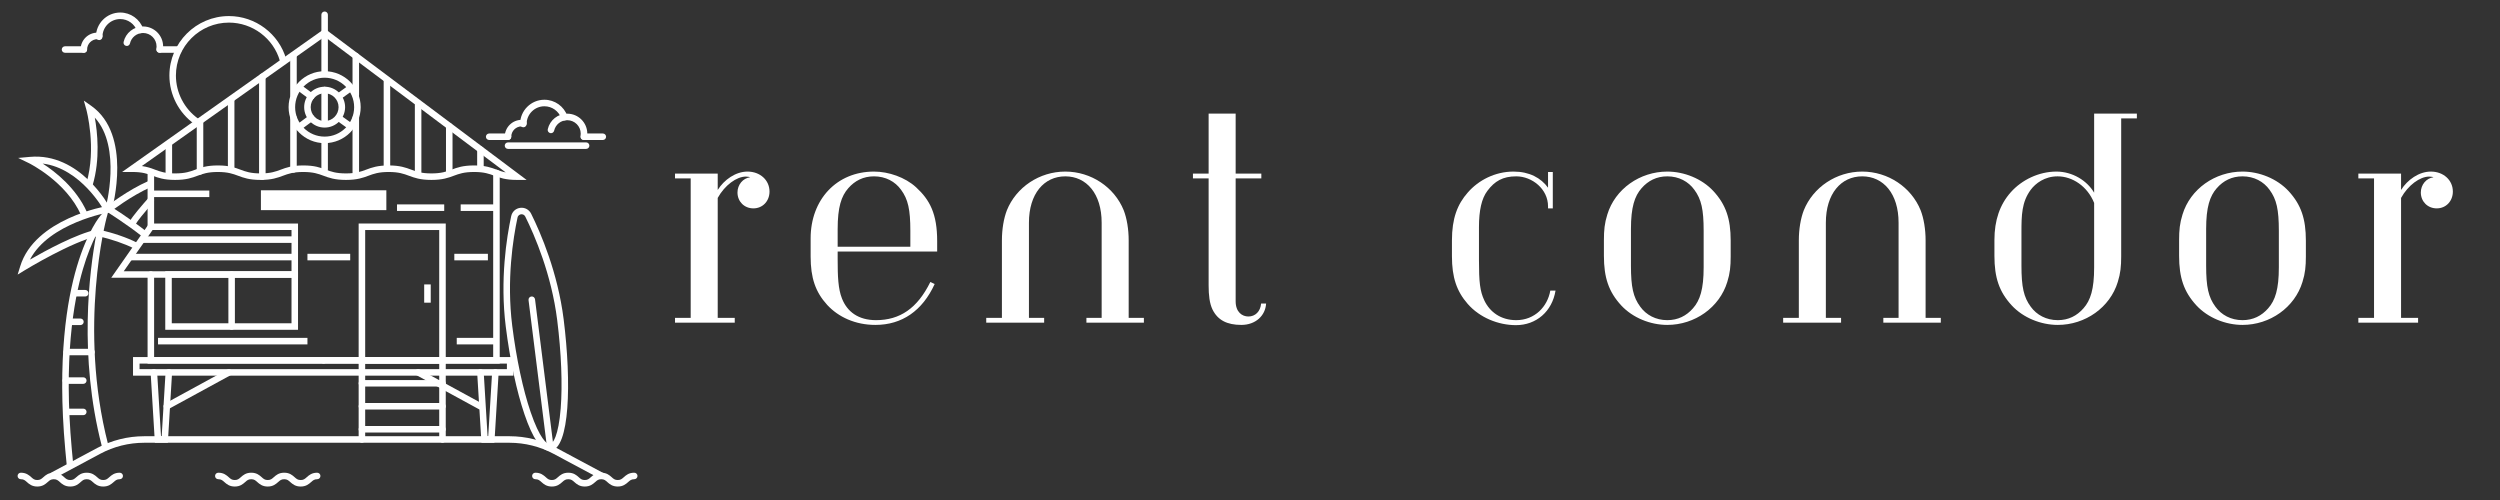 <svg xmlns="http://www.w3.org/2000/svg" xmlns:xlink="http://www.w3.org/1999/xlink" width="500" zoomAndPan="magnify" viewBox="0 0 375 75" height="100" preserveAspectRatio="xMidYMid meet" version="1.0"><rect x="0" y="0" width="375" height="75" fill="#333333" stroke="none"/><defs><g/><clipPath id="e4645c1f35"><path d="M 14 1.727 L 22 1.727 L 22 7 L 14 7 Z M 14 1.727 " clip-rule="nonzero"/></clipPath><clipPath id="eea6bfcd3f"><path d="M 2.629 70 L 19 70 L 19 72.977 L 2.629 72.977 Z M 2.629 70 " clip-rule="nonzero"/></clipPath><clipPath id="f6c743157e"><path d="M 32 70 L 49 70 L 49 72.977 L 32 72.977 Z M 32 70 " clip-rule="nonzero"/></clipPath><clipPath id="25c090ec08"><path d="M 79 70 L 95.629 70 L 95.629 72.977 L 79 72.977 Z M 79 70 " clip-rule="nonzero"/></clipPath><clipPath id="cb33295dff"><path d="M 48 1.727 L 50 1.727 L 50 6 L 48 6 Z M 48 1.727 " clip-rule="nonzero"/></clipPath><clipPath id="9943fd7d9c"><path d="M 2.629 30 L 17 30 L 17 42 L 2.629 42 Z M 2.629 30 " clip-rule="nonzero"/></clipPath><clipPath id="0041ff86bc"><path d="M 2.629 23 L 17 23 L 17 33 L 2.629 33 Z M 2.629 23 " clip-rule="nonzero"/></clipPath></defs><path fill="#ffffff" d="M 76.199 21 C 75.93 21 75.711 20.781 75.711 20.512 C 75.711 19.113 76.848 17.977 78.246 17.977 C 78.355 17.977 78.461 17.984 78.566 17.996 C 78.836 18.031 79.027 18.273 78.992 18.543 C 78.961 18.812 78.715 19.004 78.445 18.969 C 78.383 18.961 78.316 18.957 78.246 18.957 C 77.391 18.957 76.691 19.652 76.691 20.512 C 76.691 20.781 76.469 21 76.199 21 Z M 76.199 21 " fill-opacity="1" fill-rule="nonzero"/><path fill="#ffffff" d="M 78.504 19.094 C 78.23 19.094 78.012 18.875 78.012 18.605 C 78.012 16.598 79.648 14.961 81.66 14.961 C 83.219 14.961 84.605 15.949 85.113 17.422 C 85.199 17.68 85.062 17.957 84.809 18.043 C 84.551 18.133 84.273 17.996 84.184 17.742 C 83.812 16.664 82.801 15.941 81.66 15.941 C 80.191 15.941 78.992 17.137 78.992 18.605 C 78.992 18.875 78.773 19.094 78.504 19.094 Z M 78.504 19.094 " fill-opacity="1" fill-rule="nonzero"/><path fill="#ffffff" d="M 87.562 20.992 C 87.531 20.992 87.504 20.992 87.473 20.984 C 87.203 20.938 87.027 20.684 87.078 20.414 C 87.098 20.297 87.109 20.172 87.109 20.047 C 87.109 18.934 86.203 18.031 85.09 18.031 C 84.141 18.031 83.332 18.676 83.121 19.598 C 83.059 19.863 82.801 20.027 82.535 19.965 C 82.27 19.906 82.105 19.645 82.164 19.379 C 82.48 18.008 83.684 17.051 85.094 17.051 C 86.746 17.051 88.094 18.395 88.094 20.047 C 88.094 20.23 88.078 20.414 88.043 20.594 C 88 20.828 87.797 20.992 87.562 20.992 Z M 87.562 20.992 " fill-opacity="1" fill-rule="nonzero"/><path fill="#ffffff" d="M 76.199 21 L 73.379 21 C 73.105 21 72.887 20.781 72.887 20.512 C 72.887 20.242 73.105 20.023 73.379 20.023 L 76.199 20.023 C 76.469 20.023 76.691 20.242 76.691 20.512 C 76.691 20.781 76.469 21 76.199 21 Z M 76.199 21 " fill-opacity="1" fill-rule="nonzero"/><path fill="#ffffff" d="M 90.426 21 L 87.602 21 C 87.332 21 87.113 20.781 87.113 20.512 C 87.113 20.242 87.332 20.023 87.602 20.023 L 90.426 20.023 C 90.695 20.023 90.914 20.242 90.914 20.512 C 90.914 20.781 90.695 21 90.426 21 Z M 90.426 21 " fill-opacity="1" fill-rule="nonzero"/><path fill="#ffffff" d="M 87.918 22.336 L 76.199 22.336 C 75.93 22.336 75.711 22.117 75.711 21.848 C 75.711 21.578 75.93 21.359 76.199 21.359 L 87.918 21.359 C 88.188 21.359 88.406 21.578 88.406 21.848 C 88.406 22.117 88.188 22.336 87.918 22.336 Z M 87.918 22.336 " fill-opacity="1" fill-rule="nonzero"/><path fill="#ffffff" d="M 12.574 7.918 C 12.305 7.918 12.086 7.699 12.086 7.43 C 12.086 6.031 13.223 4.895 14.621 4.895 C 14.73 4.895 14.84 4.902 14.941 4.914 C 15.211 4.949 15.402 5.191 15.367 5.461 C 15.336 5.73 15.09 5.918 14.82 5.887 C 14.758 5.879 14.691 5.875 14.621 5.875 C 13.766 5.875 13.066 6.57 13.066 7.43 C 13.066 7.699 12.844 7.918 12.574 7.918 Z M 12.574 7.918 " fill-opacity="1" fill-rule="nonzero"/><g clip-path="url(#e4645c1f35)"><path fill="#ffffff" d="M 14.879 6.012 C 14.605 6.012 14.387 5.793 14.387 5.523 C 14.387 3.516 16.023 1.879 18.035 1.879 C 19.594 1.879 20.98 2.867 21.488 4.34 C 21.574 4.598 21.438 4.875 21.184 4.961 C 20.926 5.051 20.648 4.914 20.559 4.66 C 20.188 3.582 19.176 2.859 18.035 2.859 C 16.562 2.859 15.367 4.055 15.367 5.523 C 15.367 5.793 15.148 6.012 14.879 6.012 Z M 14.879 6.012 " fill-opacity="1" fill-rule="nonzero"/></g><path fill="#ffffff" d="M 23.938 7.91 C 23.906 7.91 23.879 7.91 23.848 7.902 C 23.578 7.855 23.402 7.602 23.453 7.332 C 23.473 7.215 23.484 7.09 23.484 6.965 C 23.484 5.852 22.578 4.949 21.465 4.949 C 20.516 4.949 19.703 5.594 19.496 6.516 C 19.434 6.781 19.172 6.945 18.91 6.883 C 18.645 6.824 18.48 6.562 18.539 6.297 C 18.855 4.926 20.055 3.969 21.469 3.969 C 23.121 3.969 24.469 5.316 24.469 6.965 C 24.469 7.148 24.453 7.332 24.418 7.512 C 24.375 7.746 24.168 7.91 23.938 7.91 Z M 23.938 7.91 " fill-opacity="1" fill-rule="nonzero"/><path fill="#ffffff" d="M 12.574 7.918 L 9.754 7.918 C 9.48 7.918 9.262 7.699 9.262 7.43 C 9.262 7.16 9.48 6.941 9.754 6.941 L 12.574 6.941 C 12.844 6.941 13.066 7.16 13.066 7.43 C 13.066 7.699 12.844 7.918 12.574 7.918 Z M 12.574 7.918 " fill-opacity="1" fill-rule="nonzero"/><path fill="#ffffff" d="M 26.797 7.918 L 23.977 7.918 C 23.707 7.918 23.484 7.699 23.484 7.43 C 23.484 7.16 23.707 6.941 23.977 6.941 L 26.797 6.941 C 27.07 6.941 27.289 7.16 27.289 7.43 C 27.289 7.699 27.07 7.918 26.797 7.918 Z M 26.797 7.918 " fill-opacity="1" fill-rule="nonzero"/><g clip-path="url(#eea6bfcd3f)"><path fill="#ffffff" d="M 15.484 72.98 C 14.68 72.98 14.258 72.609 13.922 72.309 C 13.633 72.051 13.441 71.883 13.008 71.883 C 12.578 71.883 12.387 72.051 12.102 72.309 C 11.762 72.609 11.344 72.98 10.539 72.98 C 9.734 72.98 9.312 72.609 8.977 72.309 C 8.688 72.051 8.496 71.883 8.066 71.883 C 7.637 71.883 7.445 72.051 7.156 72.309 C 6.82 72.609 6.402 72.98 5.594 72.98 C 4.793 72.98 4.371 72.609 4.035 72.309 C 3.746 72.051 3.559 71.883 3.125 71.883 C 2.855 71.883 2.637 71.664 2.637 71.395 C 2.637 71.125 2.855 70.906 3.125 70.906 C 3.93 70.906 4.348 71.277 4.688 71.578 C 4.973 71.836 5.164 72.004 5.594 72.004 C 6.027 72.004 6.215 71.836 6.504 71.578 C 6.84 71.277 7.262 70.906 8.066 70.906 C 8.871 70.906 9.293 71.277 9.629 71.578 C 9.918 71.836 10.105 72.004 10.539 72.004 C 10.969 72.004 11.16 71.836 11.449 71.578 C 11.785 71.277 12.203 70.906 13.008 70.906 C 13.812 70.906 14.234 71.277 14.57 71.578 C 14.859 71.836 15.051 72.004 15.484 72.004 C 15.918 72.004 16.105 71.836 16.395 71.578 C 16.73 71.277 17.152 70.906 17.957 70.906 C 18.227 70.906 18.445 71.125 18.445 71.395 C 18.445 71.664 18.227 71.883 17.957 71.883 C 17.527 71.883 17.336 72.051 17.047 72.309 C 16.707 72.609 16.289 72.98 15.484 72.98 Z M 15.484 72.98 " fill-opacity="1" fill-rule="nonzero"/></g><g clip-path="url(#f6c743157e)"><path fill="#ffffff" d="M 45.102 72.98 C 44.301 72.98 43.879 72.609 43.539 72.309 C 43.254 72.051 43.062 71.883 42.629 71.883 C 42.199 71.883 42.008 72.051 41.719 72.309 C 41.383 72.609 40.965 72.98 40.156 72.98 C 39.355 72.98 38.934 72.609 38.594 72.309 C 38.309 72.051 38.117 71.883 37.688 71.883 C 37.254 71.883 37.066 72.051 36.777 72.309 C 36.438 72.609 36.02 72.98 35.215 72.98 C 34.414 72.98 33.992 72.609 33.656 72.309 C 33.367 72.051 33.18 71.883 32.746 71.883 C 32.477 71.883 32.258 71.664 32.258 71.395 C 32.258 71.125 32.477 70.906 32.746 70.906 C 33.551 70.906 33.969 71.277 34.309 71.578 C 34.594 71.836 34.785 72.004 35.215 72.004 C 35.648 72.004 35.836 71.836 36.125 71.578 C 36.465 71.277 36.883 70.906 37.688 70.906 C 38.492 70.906 38.914 71.277 39.25 71.578 C 39.539 71.836 39.727 72.004 40.16 72.004 C 40.59 72.004 40.781 71.836 41.07 71.578 C 41.406 71.277 41.824 70.906 42.633 70.906 C 43.434 70.906 43.855 71.277 44.191 71.578 C 44.48 71.836 44.672 72.004 45.105 72.004 C 45.539 72.004 45.727 71.836 46.016 71.578 C 46.352 71.277 46.773 70.906 47.578 70.906 C 47.848 70.906 48.066 71.125 48.066 71.395 C 48.066 71.664 47.848 71.883 47.578 71.883 C 47.148 71.883 46.957 72.051 46.668 72.309 C 46.328 72.609 45.906 72.98 45.102 72.98 Z M 45.102 72.98 " fill-opacity="1" fill-rule="nonzero"/></g><g clip-path="url(#25c090ec08)"><path fill="#ffffff" d="M 92.66 72.98 C 91.855 72.98 91.434 72.609 91.098 72.309 C 90.809 72.051 90.621 71.883 90.188 71.883 C 89.754 71.883 89.566 72.051 89.277 72.309 C 88.941 72.609 88.52 72.98 87.715 72.98 C 86.914 72.98 86.492 72.609 86.156 72.309 C 85.867 72.051 85.676 71.883 85.246 71.883 C 84.812 71.883 84.625 72.051 84.336 72.309 C 84 72.609 83.578 72.98 82.777 72.98 C 81.973 72.98 81.551 72.609 81.215 72.309 C 80.926 72.051 80.738 71.883 80.305 71.883 C 80.035 71.883 79.816 71.664 79.816 71.395 C 79.816 71.125 80.035 70.906 80.305 70.906 C 81.109 70.906 81.527 71.277 81.867 71.578 C 82.152 71.836 82.344 72.004 82.777 72.004 C 83.207 72.004 83.398 71.836 83.684 71.578 C 84.023 71.277 84.441 70.906 85.246 70.906 C 86.047 70.906 86.469 71.277 86.809 71.578 C 87.094 71.836 87.285 72.004 87.715 72.004 C 88.148 72.004 88.34 71.836 88.625 71.578 C 88.965 71.277 89.383 70.906 90.188 70.906 C 90.992 70.906 91.414 71.277 91.75 71.578 C 92.039 71.836 92.227 72.004 92.66 72.004 C 93.094 72.004 93.281 71.836 93.574 71.578 C 93.91 71.277 94.328 70.906 95.137 70.906 C 95.406 70.906 95.625 71.125 95.625 71.395 C 95.625 71.664 95.406 71.883 95.137 71.883 C 94.703 71.883 94.516 72.051 94.223 72.309 C 93.883 72.609 93.465 72.98 92.66 72.98 Z M 92.66 72.98 " fill-opacity="1" fill-rule="nonzero"/></g><path fill="#ffffff" d="M 66.375 64.879 L 54.285 64.879 C 54.016 64.879 53.797 64.66 53.797 64.391 C 53.797 64.121 54.016 63.902 54.285 63.902 L 66.375 63.902 C 66.645 63.902 66.863 64.121 66.863 64.391 C 66.863 64.66 66.645 64.879 66.375 64.879 Z M 66.375 64.879 " fill-opacity="1" fill-rule="nonzero"/><path fill="#ffffff" d="M 22.625 34.504 C 22.355 34.504 22.137 34.285 22.137 34.016 L 22.137 25.809 C 22.137 25.539 22.355 25.32 22.625 25.32 C 22.895 25.32 23.117 25.539 23.117 25.809 L 23.117 34.016 C 23.117 34.285 22.895 34.504 22.625 34.504 Z M 22.625 34.504 " fill-opacity="1" fill-rule="nonzero"/><path fill="#ffffff" d="M 48.547 54.539 L 22.137 54.539 L 22.137 41.176 C 22.137 40.906 22.355 40.688 22.625 40.688 C 22.895 40.688 23.117 40.906 23.117 41.176 L 23.117 53.559 L 48.547 53.559 C 48.816 53.559 49.035 53.777 49.035 54.047 C 49.035 54.32 48.816 54.539 48.547 54.539 Z M 48.547 54.539 " fill-opacity="1" fill-rule="nonzero"/><path fill="#ffffff" d="M 74.957 54.539 L 48.547 54.539 C 48.277 54.539 48.055 54.32 48.055 54.047 C 48.055 53.777 48.277 53.559 48.547 53.559 L 73.977 53.559 L 73.977 25.957 C 73.977 25.688 74.195 25.465 74.469 25.465 C 74.738 25.465 74.957 25.688 74.957 25.957 Z M 74.957 54.539 " fill-opacity="1" fill-rule="nonzero"/><path fill="#ffffff" d="M 39.137 28.543 L 57.953 28.543 L 57.953 31.52 L 39.137 31.52 Z M 39.137 28.543 " fill-opacity="1" fill-rule="nonzero"/><path fill="#ffffff" d="M 44.703 41.664 L 16.684 41.664 L 22.371 33.527 L 44.703 33.527 Z M 18.562 40.688 L 43.727 40.688 L 43.727 34.504 L 22.883 34.504 Z M 18.562 40.688 " fill-opacity="1" fill-rule="nonzero"/><path fill="#ffffff" d="M 44.703 49.469 L 24.789 49.469 L 24.789 40.688 L 44.703 40.688 Z M 25.766 48.492 L 43.727 48.492 L 43.727 41.664 L 25.766 41.664 Z M 25.766 48.492 " fill-opacity="1" fill-rule="nonzero"/><path fill="#ffffff" d="M 34.746 49.469 C 34.477 49.469 34.258 49.25 34.258 48.98 L 34.258 41.176 C 34.258 40.906 34.477 40.688 34.746 40.688 C 35.016 40.688 35.234 40.906 35.234 41.176 L 35.234 48.98 C 35.234 49.25 35.016 49.469 34.746 49.469 Z M 34.746 49.469 " fill-opacity="1" fill-rule="nonzero"/><path fill="#ffffff" d="M 66.863 54.539 L 53.797 54.539 L 53.797 33.527 L 66.863 33.527 Z M 54.777 53.559 L 65.883 53.559 L 65.883 34.504 L 54.777 34.504 Z M 54.777 53.559 " fill-opacity="1" fill-rule="nonzero"/><path fill="#ffffff" d="M 63.629 42.664 L 64.609 42.664 L 64.609 45.402 L 63.629 45.402 Z M 63.629 42.664 " fill-opacity="1" fill-rule="nonzero"/><path fill="#ffffff" d="M 21.277 35.453 L 44.215 35.453 L 44.215 36.434 L 21.277 36.434 Z M 21.277 35.453 " fill-opacity="1" fill-rule="nonzero"/><path fill="#ffffff" d="M 19.449 38.07 L 44.215 38.07 L 44.215 39.051 L 19.449 39.051 Z M 19.449 38.07 " fill-opacity="1" fill-rule="nonzero"/><path fill="#ffffff" d="M 78.992 26.988 L 77.523 26.988 C 75.832 26.988 74.977 26.668 74.148 26.359 C 73.367 26.07 72.629 25.797 71.117 25.797 C 69.602 25.797 68.863 26.07 68.082 26.359 C 67.254 26.668 66.398 26.988 64.707 26.988 C 63.02 26.988 62.164 26.668 61.332 26.359 C 60.555 26.07 59.812 25.797 58.301 25.797 C 56.789 25.797 56.051 26.07 55.27 26.359 C 54.441 26.668 53.586 26.988 51.895 26.988 C 50.203 26.988 49.348 26.668 48.52 26.359 C 47.738 26.07 47 25.797 45.488 25.797 C 43.973 25.797 43.238 26.07 42.453 26.359 C 41.625 26.668 40.77 26.988 39.078 26.988 C 37.391 26.988 36.535 26.668 35.707 26.359 C 34.926 26.07 34.188 25.797 32.676 25.797 C 31.16 25.797 30.426 26.07 29.641 26.359 C 28.812 26.668 27.957 26.988 26.266 26.988 C 24.578 26.988 23.723 26.668 22.891 26.359 C 22.113 26.07 21.371 25.797 19.859 25.797 L 18.32 25.797 L 48.703 4.293 Z M 58.305 24.816 C 59.992 24.816 60.848 25.137 61.68 25.445 C 62.457 25.738 63.195 26.012 64.711 26.012 C 66.223 26.012 66.961 25.738 67.742 25.445 C 68.57 25.137 69.426 24.816 71.117 24.816 C 72.809 24.816 73.664 25.137 74.492 25.445 C 74.918 25.602 75.328 25.758 75.859 25.863 L 48.688 5.504 L 21.277 24.906 C 22.113 25.023 22.684 25.234 23.242 25.445 C 24.023 25.738 24.762 26.012 26.273 26.012 C 27.789 26.012 28.523 25.738 29.309 25.445 C 30.137 25.137 30.992 24.816 32.684 24.816 C 34.371 24.816 35.227 25.137 36.055 25.445 C 36.836 25.738 37.574 26.012 39.086 26.012 C 40.602 26.012 41.336 25.738 42.121 25.445 C 42.949 25.137 43.805 24.816 45.496 24.816 C 47.184 24.816 48.039 25.137 48.871 25.445 C 49.648 25.738 50.387 26.012 51.902 26.012 C 53.414 26.012 54.152 25.738 54.934 25.445 C 55.758 25.137 56.613 24.816 58.305 24.816 Z M 58.305 24.816 " fill-opacity="1" fill-rule="nonzero"/><g clip-path="url(#cb33295dff)"><path fill="#ffffff" d="M 48.695 5.391 C 48.426 5.391 48.207 5.168 48.207 4.898 L 48.207 2.215 C 48.207 1.945 48.426 1.727 48.695 1.727 C 48.965 1.727 49.184 1.945 49.184 2.215 L 49.184 4.898 C 49.184 5.168 48.965 5.391 48.695 5.391 Z M 48.695 5.391 " fill-opacity="1" fill-rule="nonzero"/></g><path fill="#ffffff" d="M 48.695 21.473 C 45.715 21.473 43.289 19.051 43.289 16.074 C 43.289 13.098 45.715 10.68 48.695 10.68 C 51.676 10.68 54.102 13.098 54.102 16.074 C 54.102 19.051 51.676 21.473 48.695 21.473 Z M 48.695 11.656 C 46.254 11.656 44.27 13.641 44.27 16.074 C 44.27 18.512 46.254 20.492 48.695 20.492 C 51.137 20.492 53.121 18.512 53.121 16.074 C 53.121 13.641 51.137 11.656 48.695 11.656 Z M 48.695 11.656 " fill-opacity="1" fill-rule="nonzero"/><path fill="#ffffff" d="M 48.695 19.137 C 47.004 19.137 45.625 17.766 45.625 16.074 C 45.625 14.383 47 13.008 48.695 13.008 C 50.387 13.008 51.766 14.383 51.766 16.074 C 51.766 17.766 50.387 19.137 48.695 19.137 Z M 48.695 13.988 C 47.543 13.988 46.605 14.926 46.605 16.074 C 46.605 17.227 47.543 18.16 48.695 18.16 C 49.848 18.16 50.785 17.227 50.785 16.074 C 50.785 14.926 49.848 13.988 48.695 13.988 Z M 48.695 13.988 " fill-opacity="1" fill-rule="nonzero"/><path fill="#ffffff" d="M 46.684 14.957 C 46.582 14.957 46.477 14.926 46.391 14.859 L 44.512 13.469 C 44.297 13.309 44.25 13 44.41 12.785 C 44.57 12.566 44.879 12.523 45.098 12.684 L 46.973 14.074 C 47.191 14.234 47.238 14.543 47.078 14.758 C 46.98 14.887 46.832 14.957 46.684 14.957 Z M 46.684 14.957 " fill-opacity="1" fill-rule="nonzero"/><path fill="#ffffff" d="M 50.816 14.961 C 50.664 14.961 50.516 14.891 50.418 14.758 C 50.258 14.539 50.309 14.23 50.531 14.074 L 52.246 12.844 C 52.465 12.688 52.773 12.734 52.93 12.953 C 53.09 13.172 53.039 13.48 52.82 13.637 L 51.102 14.867 C 51.016 14.93 50.914 14.961 50.816 14.961 Z M 50.816 14.961 " fill-opacity="1" fill-rule="nonzero"/><path fill="#ffffff" d="M 44.805 19.582 C 44.656 19.582 44.508 19.512 44.41 19.383 C 44.25 19.164 44.297 18.859 44.512 18.699 L 46.391 17.305 C 46.609 17.145 46.914 17.191 47.078 17.406 C 47.238 17.625 47.191 17.93 46.973 18.094 L 45.098 19.484 C 45.008 19.547 44.906 19.582 44.805 19.582 Z M 44.805 19.582 " fill-opacity="1" fill-rule="nonzero"/><path fill="#ffffff" d="M 52.531 19.418 C 52.434 19.418 52.336 19.387 52.246 19.324 L 50.531 18.094 C 50.309 17.938 50.258 17.633 50.418 17.41 C 50.578 17.191 50.883 17.141 51.102 17.301 L 52.82 18.531 C 53.039 18.691 53.09 18.996 52.93 19.215 C 52.836 19.348 52.688 19.418 52.531 19.418 Z M 52.531 19.418 " fill-opacity="1" fill-rule="nonzero"/><path fill="#ffffff" d="M 77.016 56.348 L 19.953 56.348 L 19.953 53.559 L 77.016 53.559 Z M 20.934 55.371 L 76.035 55.371 L 76.035 54.539 L 20.934 54.539 Z M 20.934 55.371 " fill-opacity="1" fill-rule="nonzero"/><path fill="#ffffff" d="M 25.328 26.445 C 25.055 26.445 24.836 26.227 24.836 25.957 L 24.836 21.586 C 24.836 21.316 25.055 21.098 25.328 21.098 C 25.598 21.098 25.816 21.316 25.816 21.586 L 25.816 25.957 C 25.816 26.227 25.598 26.445 25.328 26.445 Z M 25.328 26.445 " fill-opacity="1" fill-rule="nonzero"/><path fill="#ffffff" d="M 30 26.203 C 29.73 26.203 29.512 25.984 29.512 25.715 L 29.512 18.312 C 29.512 18.043 29.73 17.824 30 17.824 C 30.27 17.824 30.492 18.043 30.492 18.312 L 30.492 25.715 C 30.492 25.984 30.27 26.203 30 26.203 Z M 30 26.203 " fill-opacity="1" fill-rule="nonzero"/><path fill="#ffffff" d="M 34.672 25.848 C 34.402 25.848 34.184 25.625 34.184 25.355 L 34.184 14.93 C 34.184 14.66 34.402 14.441 34.672 14.441 C 34.945 14.441 35.164 14.66 35.164 14.93 L 35.164 25.355 C 35.164 25.625 34.945 25.848 34.672 25.848 Z M 34.672 25.848 " fill-opacity="1" fill-rule="nonzero"/><path fill="#ffffff" d="M 39.348 26.988 C 39.078 26.988 38.859 26.77 38.859 26.5 L 38.859 11.516 C 38.859 11.246 39.078 11.027 39.348 11.027 C 39.617 11.027 39.84 11.246 39.84 11.516 L 39.84 26.496 C 39.84 26.77 39.617 26.988 39.348 26.988 Z M 39.348 26.988 " fill-opacity="1" fill-rule="nonzero"/><path fill="#ffffff" d="M 44.02 25.898 C 43.75 25.898 43.531 25.68 43.531 25.41 L 43.531 17.699 C 43.531 17.426 43.75 17.207 44.02 17.207 C 44.293 17.207 44.512 17.426 44.512 17.699 L 44.512 25.41 C 44.512 25.68 44.293 25.898 44.02 25.898 Z M 44.02 25.898 " fill-opacity="1" fill-rule="nonzero"/><path fill="#ffffff" d="M 44.02 14.746 C 43.75 14.746 43.531 14.527 43.531 14.254 L 43.531 8.371 C 43.531 8.102 43.75 7.883 44.02 7.883 C 44.293 7.883 44.512 8.102 44.512 8.371 L 44.512 14.254 C 44.512 14.527 44.293 14.746 44.02 14.746 Z M 44.02 14.746 " fill-opacity="1" fill-rule="nonzero"/><path fill="#ffffff" d="M 48.695 25.898 C 48.426 25.898 48.207 25.68 48.207 25.41 L 48.207 21.184 C 48.207 20.914 48.426 20.695 48.695 20.695 C 48.965 20.695 49.184 20.914 49.184 21.184 L 49.184 25.41 C 49.184 25.68 48.965 25.898 48.695 25.898 Z M 48.695 25.898 " fill-opacity="1" fill-rule="nonzero"/><path fill="#ffffff" d="M 48.695 18.887 C 48.426 18.887 48.207 18.668 48.207 18.395 L 48.207 13.5 C 48.207 13.23 48.426 13.012 48.695 13.012 C 48.965 13.012 49.184 13.23 49.184 13.5 L 49.184 18.395 C 49.184 18.668 48.965 18.887 48.695 18.887 Z M 48.695 18.887 " fill-opacity="1" fill-rule="nonzero"/><path fill="#ffffff" d="M 48.695 11.418 C 48.426 11.418 48.207 11.195 48.207 10.926 L 48.207 5.16 C 48.207 4.891 48.426 4.672 48.695 4.672 C 48.965 4.672 49.184 4.891 49.184 5.16 L 49.184 10.926 C 49.184 11.195 48.965 11.418 48.695 11.418 Z M 48.695 11.418 " fill-opacity="1" fill-rule="nonzero"/><path fill="#ffffff" d="M 53.371 26.445 C 53.098 26.445 52.879 26.227 52.879 25.957 L 52.879 17.699 C 52.879 17.426 53.098 17.207 53.371 17.207 C 53.641 17.207 53.859 17.426 53.859 17.699 L 53.859 25.957 C 53.859 26.227 53.641 26.445 53.371 26.445 Z M 53.371 26.445 " fill-opacity="1" fill-rule="nonzero"/><path fill="#ffffff" d="M 53.371 14.746 C 53.098 14.746 52.879 14.527 52.879 14.254 L 52.879 8.402 C 52.879 8.129 53.098 7.91 53.371 7.91 C 53.641 7.91 53.859 8.129 53.859 8.402 L 53.859 14.254 C 53.859 14.527 53.641 14.746 53.371 14.746 Z M 53.371 14.746 " fill-opacity="1" fill-rule="nonzero"/><path fill="#ffffff" d="M 58.043 25.797 C 57.773 25.797 57.551 25.578 57.551 25.309 L 57.551 11.992 C 57.551 11.723 57.773 11.504 58.043 11.504 C 58.312 11.504 58.531 11.723 58.531 11.992 L 58.531 25.309 C 58.531 25.578 58.312 25.797 58.043 25.797 Z M 58.043 25.797 " fill-opacity="1" fill-rule="nonzero"/><path fill="#ffffff" d="M 62.719 26.445 C 62.445 26.445 62.227 26.227 62.227 25.957 L 62.227 15.699 C 62.227 15.43 62.445 15.211 62.719 15.211 C 62.988 15.211 63.207 15.43 63.207 15.699 L 63.207 25.957 C 63.207 26.227 62.988 26.445 62.719 26.445 Z M 62.719 26.445 " fill-opacity="1" fill-rule="nonzero"/><path fill="#ffffff" d="M 67.391 26.445 C 67.117 26.445 66.898 26.227 66.898 25.957 L 66.898 18.93 C 66.898 18.66 67.117 18.438 67.391 18.438 C 67.66 18.438 67.879 18.66 67.879 18.93 L 67.879 25.957 C 67.879 26.227 67.66 26.445 67.391 26.445 Z M 67.391 26.445 " fill-opacity="1" fill-rule="nonzero"/><path fill="#ffffff" d="M 72.062 25.797 C 71.793 25.797 71.574 25.578 71.574 25.309 L 71.574 22.441 C 71.574 22.172 71.793 21.953 72.062 21.953 C 72.336 21.953 72.555 22.172 72.555 22.441 L 72.555 25.309 C 72.555 25.578 72.336 25.797 72.062 25.797 Z M 72.062 25.797 " fill-opacity="1" fill-rule="nonzero"/><path fill="#ffffff" d="M 25.176 66.414 L 23.234 66.414 L 22.594 55.891 C 22.578 55.621 22.781 55.391 23.051 55.371 C 23.32 55.355 23.551 55.559 23.57 55.828 L 24.152 65.434 L 24.254 65.434 L 24.836 55.828 C 24.852 55.559 25.086 55.352 25.355 55.371 C 25.625 55.387 25.832 55.621 25.812 55.891 Z M 25.176 66.414 " fill-opacity="1" fill-rule="nonzero"/><path fill="#ffffff" d="M 74.16 66.414 L 72.219 66.414 L 71.574 55.891 C 71.559 55.621 71.766 55.391 72.035 55.371 C 72.305 55.355 72.535 55.559 72.555 55.828 L 73.137 65.434 L 73.234 65.434 L 73.82 55.828 C 73.836 55.559 74.066 55.352 74.34 55.371 C 74.609 55.387 74.816 55.621 74.797 55.891 Z M 74.16 66.414 " fill-opacity="1" fill-rule="nonzero"/><path fill="#ffffff" d="M 54.285 66.414 C 54.016 66.414 53.797 66.191 53.797 65.922 L 53.797 54.051 C 53.797 53.781 54.016 53.562 54.285 53.562 C 54.559 53.562 54.777 53.781 54.777 54.051 L 54.777 65.922 C 54.777 66.191 54.559 66.414 54.285 66.414 Z M 54.285 66.414 " fill-opacity="1" fill-rule="nonzero"/><path fill="#ffffff" d="M 66.375 66.414 C 66.105 66.414 65.883 66.191 65.883 65.922 L 65.883 54.051 C 65.883 53.781 66.105 53.562 66.375 53.562 C 66.645 53.562 66.863 53.781 66.863 54.051 L 66.863 65.922 C 66.863 66.191 66.645 66.414 66.375 66.414 Z M 66.375 66.414 " fill-opacity="1" fill-rule="nonzero"/><path fill="#ffffff" d="M 66.375 57.984 L 54.285 57.984 C 54.016 57.984 53.797 57.766 53.797 57.496 C 53.797 57.227 54.016 57.008 54.285 57.008 L 66.375 57.008 C 66.645 57.008 66.863 57.227 66.863 57.496 C 66.863 57.766 66.645 57.984 66.375 57.984 Z M 66.375 57.984 " fill-opacity="1" fill-rule="nonzero"/><path fill="#ffffff" d="M 66.375 61.434 L 54.285 61.434 C 54.016 61.434 53.797 61.211 53.797 60.941 C 53.797 60.672 54.016 60.453 54.285 60.453 L 66.375 60.453 C 66.645 60.453 66.863 60.672 66.863 60.941 C 66.863 61.211 66.645 61.434 66.375 61.434 Z M 66.375 61.434 " fill-opacity="1" fill-rule="nonzero"/><path fill="#ffffff" d="M 25.02 61.434 C 24.844 61.434 24.676 61.34 24.586 61.176 C 24.457 60.941 24.543 60.645 24.785 60.516 L 34.105 55.43 C 34.344 55.301 34.641 55.391 34.77 55.625 C 34.902 55.863 34.816 56.16 34.574 56.289 L 25.25 61.375 C 25.176 61.414 25.098 61.434 25.02 61.434 Z M 25.02 61.434 " fill-opacity="1" fill-rule="nonzero"/><path fill="#ffffff" d="M 72.051 61.434 C 71.973 61.434 71.891 61.414 71.816 61.371 L 62.492 56.289 C 62.258 56.156 62.168 55.859 62.297 55.625 C 62.426 55.387 62.727 55.301 62.961 55.43 L 72.285 60.512 C 72.523 60.641 72.609 60.938 72.48 61.176 C 72.395 61.34 72.227 61.434 72.051 61.434 Z M 72.051 61.434 " fill-opacity="1" fill-rule="nonzero"/><path fill="#ffffff" d="M 23.082 28.582 L 31.398 28.582 L 31.398 29.562 L 23.082 29.562 Z M 23.082 28.582 " fill-opacity="1" fill-rule="nonzero"/><path fill="#ffffff" d="M 69.102 30.66 L 74.309 30.66 L 74.309 31.641 L 69.102 31.641 Z M 69.102 30.66 " fill-opacity="1" fill-rule="nonzero"/><path fill="#ffffff" d="M 59.551 30.66 L 66.633 30.66 L 66.633 31.641 L 59.551 31.641 Z M 59.551 30.66 " fill-opacity="1" fill-rule="nonzero"/><path fill="#ffffff" d="M 46.117 38.07 L 52.531 38.07 L 52.531 39.051 L 46.117 39.051 Z M 46.117 38.07 " fill-opacity="1" fill-rule="nonzero"/><path fill="#ffffff" d="M 68.148 38.07 L 73.184 38.07 L 73.184 39.051 L 68.148 39.051 Z M 68.148 38.07 " fill-opacity="1" fill-rule="nonzero"/><path fill="#ffffff" d="M 23.703 50.68 L 46.117 50.68 L 46.117 51.66 L 23.703 51.66 Z M 23.703 50.68 " fill-opacity="1" fill-rule="nonzero"/><path fill="#ffffff" d="M 68.512 50.68 L 74.309 50.68 L 74.309 51.66 L 68.512 51.66 Z M 68.512 50.68 " fill-opacity="1" fill-rule="nonzero"/><path fill="#ffffff" d="M 90.055 71.828 L 83.008 68.059 C 80.996 66.984 78.723 66.414 76.438 66.414 L 21.621 66.414 C 19.336 66.414 17.066 66.98 15.051 68.059 L 8.008 71.828 L 7.543 70.965 L 14.586 67.195 C 16.742 66.043 19.176 65.434 21.621 65.434 L 76.438 65.434 C 78.887 65.434 81.316 66.043 83.473 67.195 L 90.516 70.965 Z M 90.055 71.828 " fill-opacity="1" fill-rule="nonzero"/><path fill="#ffffff" d="M 10.488 70.121 C 10.242 70.121 10.027 69.934 10 69.68 L 9.789 67.445 C 8.551 53.801 10.047 44.996 11.523 40.016 C 13.141 34.555 15.051 32.363 15.129 32.273 L 16.508 30.727 L 15.969 32.727 C 15.926 32.891 11.684 49.09 16.211 66.637 C 16.277 66.898 16.121 67.164 15.859 67.23 C 15.598 67.297 15.328 67.141 15.262 66.879 C 11.777 53.379 13.414 40.664 14.43 35.234 C 13.82 36.426 13.098 38.117 12.434 40.387 C 11 45.281 9.547 53.93 10.766 67.352 L 10.977 69.586 C 11.004 69.855 10.805 70.094 10.535 70.121 C 10.52 70.121 10.504 70.121 10.488 70.121 Z M 10.488 70.121 " fill-opacity="1" fill-rule="nonzero"/><path fill="#ffffff" d="M 12.781 44.473 L 11.348 44.473 C 11.078 44.473 10.859 44.254 10.859 43.98 C 10.859 43.711 11.078 43.492 11.348 43.492 L 12.781 43.492 C 13.055 43.492 13.273 43.711 13.273 43.98 C 13.273 44.254 13.055 44.473 12.781 44.473 Z M 12.781 44.473 " fill-opacity="1" fill-rule="nonzero"/><path fill="#ffffff" d="M 12.066 48.762 L 10.488 48.762 C 10.219 48.762 10 48.543 10 48.273 C 10 48 10.219 47.781 10.488 47.781 L 12.066 47.781 C 12.336 47.781 12.555 48 12.555 48.273 C 12.555 48.543 12.336 48.762 12.066 48.762 Z M 12.066 48.762 " fill-opacity="1" fill-rule="nonzero"/><path fill="#ffffff" d="M 13.723 53.293 L 10 53.293 C 9.73 53.293 9.512 53.074 9.512 52.805 C 9.512 52.535 9.73 52.316 10 52.316 L 13.723 52.316 C 13.992 52.316 14.215 52.535 14.215 52.805 C 14.215 53.074 13.992 53.293 13.723 53.293 Z M 13.723 53.293 " fill-opacity="1" fill-rule="nonzero"/><path fill="#ffffff" d="M 12.496 57.578 L 9.863 57.578 C 9.594 57.578 9.375 57.359 9.375 57.086 C 9.375 56.816 9.594 56.598 9.863 56.598 L 12.496 56.598 C 12.766 56.598 12.984 56.816 12.984 57.086 C 12.984 57.359 12.766 57.578 12.496 57.578 Z M 12.496 57.578 " fill-opacity="1" fill-rule="nonzero"/><path fill="#ffffff" d="M 12.496 62.273 L 10.059 62.273 C 9.789 62.273 9.566 62.055 9.566 61.785 C 9.566 61.516 9.789 61.297 10.059 61.297 L 12.496 61.297 C 12.766 61.297 12.984 61.516 12.984 61.785 C 12.984 62.055 12.766 62.273 12.496 62.273 Z M 12.496 62.273 " fill-opacity="1" fill-rule="nonzero"/><path fill="#ffffff" d="M 20.328 37.324 C 20.25 37.324 20.172 37.309 20.102 37.27 C 18.762 36.578 16.562 35.824 14.867 35.473 C 14.602 35.418 14.43 35.16 14.484 34.895 C 14.539 34.629 14.801 34.461 15.066 34.516 C 16.863 34.887 19.121 35.66 20.551 36.402 C 20.793 36.523 20.887 36.82 20.762 37.062 C 20.676 37.23 20.504 37.324 20.328 37.324 Z M 20.328 37.324 " fill-opacity="1" fill-rule="nonzero"/><path fill="#ffffff" d="M 21.676 35.609 C 21.566 35.609 21.461 35.574 21.367 35.504 C 19.016 33.625 16.07 31.789 16.043 31.77 C 15.812 31.625 15.742 31.324 15.887 31.098 C 16.027 30.867 16.328 30.797 16.559 30.941 C 16.59 30.961 19.582 32.828 21.98 34.738 C 22.191 34.906 22.223 35.215 22.055 35.426 C 21.961 35.547 21.816 35.609 21.676 35.609 Z M 21.676 35.609 " fill-opacity="1" fill-rule="nonzero"/><g clip-path="url(#9943fd7d9c)"><path fill="#ffffff" d="M 2.648 41.188 L 3.027 39.957 C 5.207 32.812 15.77 30.949 16.219 30.875 C 16.488 30.828 16.738 31.008 16.785 31.273 C 16.828 31.539 16.648 31.793 16.383 31.84 C 16.285 31.855 7.352 33.434 4.496 38.941 C 6.746 37.641 11.484 35.059 14.523 34.434 C 14.789 34.379 15.047 34.547 15.102 34.812 C 15.156 35.078 14.984 35.336 14.719 35.391 C 10.875 36.18 3.82 40.473 3.75 40.516 Z M 2.648 41.188 " fill-opacity="1" fill-rule="nonzero"/></g><g clip-path="url(#0041ff86bc)"><path fill="#ffffff" d="M 12.609 32.547 C 12.422 32.547 12.242 32.441 12.16 32.258 C 9.918 27.215 4.371 24.488 4.316 24.461 L 2.723 23.691 L 4.484 23.531 C 11.957 22.863 16.293 30.785 16.477 31.121 C 16.605 31.359 16.516 31.656 16.277 31.785 C 16.039 31.91 15.742 31.82 15.613 31.582 C 15.578 31.512 12.137 25.242 6.402 24.535 C 8.332 25.781 11.449 28.23 13.059 31.859 C 13.168 32.105 13.059 32.395 12.809 32.504 C 12.742 32.535 12.676 32.547 12.609 32.547 Z M 12.609 32.547 " fill-opacity="1" fill-rule="nonzero"/></g><path fill="#ffffff" d="M 16.301 31.848 C 16.258 31.848 16.215 31.84 16.172 31.828 C 15.91 31.754 15.758 31.484 15.832 31.227 C 15.859 31.129 18.309 22.098 14.219 17.641 C 14.605 19.766 15.066 23.848 13.887 27.812 C 13.809 28.07 13.535 28.219 13.277 28.141 C 13.02 28.062 12.867 27.793 12.945 27.531 C 14.527 22.215 12.961 16.473 12.945 16.414 L 12.574 15.09 L 13.703 15.887 C 19.84 20.23 16.902 31.031 16.777 31.488 C 16.711 31.703 16.516 31.848 16.301 31.848 Z M 16.301 31.848 " fill-opacity="1" fill-rule="nonzero"/><path fill="#ffffff" d="M 19.918 33.891 C 19.844 33.891 19.766 33.875 19.695 33.84 C 19.453 33.715 19.359 33.422 19.48 33.18 C 19.832 32.484 21.371 30.707 22.258 29.707 C 22.438 29.508 22.75 29.488 22.949 29.668 C 23.152 29.848 23.172 30.156 22.992 30.359 C 21.578 31.949 20.57 33.199 20.355 33.625 C 20.27 33.793 20.094 33.891 19.918 33.891 Z M 19.918 33.891 " fill-opacity="1" fill-rule="nonzero"/><path fill="#ffffff" d="M 16.301 31.848 C 16.156 31.848 16.012 31.781 15.918 31.656 C 15.75 31.445 15.785 31.137 16 30.973 C 16.129 30.871 19.168 28.508 22.273 27.152 C 22.52 27.047 22.809 27.156 22.918 27.406 C 23.023 27.652 22.914 27.941 22.664 28.051 C 19.672 29.355 16.633 31.715 16.605 31.738 C 16.516 31.812 16.406 31.848 16.301 31.848 Z M 16.301 31.848 " fill-opacity="1" fill-rule="nonzero"/><path fill="#ffffff" d="M 82.449 67.621 C 81.18 67.621 79.91 65.781 78.672 62.148 C 77.492 58.68 76.492 54 75.863 48.977 C 74.984 41.977 75.992 35.605 76.676 32.434 C 76.82 31.754 77.355 31.262 78.039 31.176 C 78.719 31.09 79.363 31.438 79.672 32.059 C 81.117 34.969 83.668 40.891 84.547 47.891 C 85.742 57.422 85.461 67.258 82.609 67.613 C 82.559 67.617 82.504 67.621 82.449 67.621 Z M 78.238 32.141 C 78.203 32.141 78.18 32.141 78.16 32.145 C 78.059 32.156 77.719 32.23 77.629 32.633 C 76.961 35.746 75.973 41.996 76.832 48.852 C 77.457 53.812 78.438 58.422 79.602 61.832 C 80.934 65.742 82.035 66.691 82.492 66.637 C 82.938 66.582 83.777 65.387 84.105 61.266 C 84.387 57.676 84.199 52.969 83.578 48.004 C 82.715 41.148 80.211 35.34 78.793 32.488 C 78.645 32.188 78.383 32.141 78.238 32.141 Z M 78.238 32.141 " fill-opacity="1" fill-rule="nonzero"/><path fill="#ffffff" d="M 82.551 67.617 C 82.309 67.617 82.094 67.438 82.062 67.188 L 79.281 45.02 C 79.246 44.75 79.438 44.504 79.707 44.473 C 79.977 44.438 80.219 44.629 80.254 44.895 L 83.035 67.066 C 83.07 67.332 82.879 67.578 82.609 67.613 C 82.59 67.613 82.57 67.617 82.551 67.617 Z M 82.551 67.617 " fill-opacity="1" fill-rule="nonzero"/><path fill="#ffffff" d="M 29.461 18.699 C 29.363 18.699 29.262 18.668 29.176 18.609 C 26.816 16.938 25.41 14.215 25.41 11.328 C 25.41 6.414 29.418 2.41 34.344 2.41 C 38.309 2.41 41.84 5.066 42.93 8.871 C 43.004 9.129 42.855 9.402 42.598 9.477 C 42.336 9.551 42.066 9.398 41.988 9.141 C 41.02 5.754 37.875 3.391 34.344 3.391 C 29.957 3.391 26.387 6.953 26.387 11.332 C 26.387 13.902 27.645 16.324 29.742 17.812 C 29.965 17.969 30.016 18.273 29.859 18.496 C 29.766 18.625 29.613 18.699 29.461 18.699 Z M 29.461 18.699 " fill-opacity="1" fill-rule="nonzero"/><g fill="#ffffff" fill-opacity="1"><g transform="translate(99.376, 48.397)"><g><path d="M 8.281 -22.355 L 1.875 -22.355 L 1.875 -21.641 L 4.227 -21.641 L 4.227 -0.715 L 1.875 -0.715 L 1.875 0 L 10.836 0 L 10.836 -0.715 L 8.281 -0.715 L 8.281 -18.707 C 9.336 -20.617 11.109 -21.91 12.508 -21.91 C 12.848 -21.91 13.086 -21.844 13.152 -21.809 C 12.062 -21.672 11.246 -20.684 11.246 -19.527 C 11.246 -18.164 12.27 -17.141 13.633 -17.141 C 15.027 -17.141 16.051 -18.23 16.051 -19.664 C 16.051 -21.367 14.652 -22.66 12.746 -22.66 C 10.973 -22.66 9.234 -21.434 8.281 -19.902 Z M 8.281 -22.355 "/></g></g></g><g fill="#ffffff" fill-opacity="1"><g transform="translate(119.208, 48.397)"><g><path d="M 21.367 -10.668 L 21.367 -12.234 C 21.367 -16.324 20.277 -18.402 18.199 -20.309 C 16.562 -21.809 14.074 -22.66 11.895 -22.66 C 6.27 -22.66 2.387 -18.438 2.387 -12.645 L 2.387 -9.918 C 2.387 -6.715 3.102 -4.602 4.875 -2.656 C 6.543 -0.852 9.066 0.34 12.098 0.34 C 16.086 0.34 19.152 -1.773 20.992 -5.793 L 20.344 -6.102 C 18.402 -2.148 15.777 -0.375 12.199 -0.375 C 9.543 -0.375 7.871 -1.637 7.09 -3.613 C 6.508 -5.078 6.441 -6.953 6.441 -9.473 L 6.441 -10.668 Z M 17.344 -11.383 L 6.441 -11.383 L 6.441 -14.039 C 6.441 -17.312 6.984 -18.98 8.043 -20.176 C 9.031 -21.297 10.293 -21.945 11.895 -21.945 C 13.633 -21.945 15.062 -21.164 15.949 -19.934 C 17.004 -18.504 17.344 -16.969 17.344 -13.766 Z M 17.344 -11.383 "/></g></g></g><g fill="#ffffff" fill-opacity="1"><g transform="translate(146.06, 48.397)"><g><path d="M 25.523 0 L 25.523 -0.715 L 23.242 -0.715 L 23.242 -12.336 C 23.242 -14.008 22.969 -15.641 22.492 -16.867 C 21.094 -20.309 17.617 -22.66 13.734 -22.66 C 9.848 -22.66 6.371 -20.309 4.977 -16.867 C 4.5 -15.641 4.227 -14.008 4.227 -12.336 L 4.227 -0.715 L 1.875 -0.715 L 1.875 0 L 10.562 0 L 10.562 -0.715 L 8.281 -0.715 L 8.281 -14.992 C 8.281 -19.355 10.562 -21.945 13.734 -21.945 C 16.902 -21.945 19.188 -19.355 19.188 -14.992 L 19.188 -0.715 L 16.902 -0.715 L 16.902 0 Z M 25.523 0 "/></g></g></g><g fill="#ffffff" fill-opacity="1"><g transform="translate(177.239, 48.397)"><g><path d="M 11.926 -2.863 C 11.824 -1.668 11.043 -0.922 10.02 -0.922 C 9.098 -0.922 8.109 -1.566 8.109 -3.203 L 8.109 -21.641 L 11.961 -21.641 L 11.961 -22.355 L 8.109 -22.355 L 8.109 -31.352 L 4.055 -31.352 L 4.055 -22.355 L 1.703 -22.355 L 1.703 -21.641 L 4.055 -21.641 L 4.055 -5.59 C 4.055 -4.125 4.191 -2.898 4.633 -1.977 C 5.418 -0.375 6.816 0.34 8.961 0.34 C 11.109 0.34 12.574 -1.055 12.676 -2.863 Z M 11.926 -2.863 "/></g></g></g><g fill="#ffffff" fill-opacity="1"><g transform="translate(194.72, 48.397)"><g/></g></g><g fill="#ffffff" fill-opacity="1"><g transform="translate(215.404, 48.397)"><g><path d="M 17.141 -4.805 C 16.73 -2.418 14.824 -0.375 12.031 -0.375 C 9.711 -0.375 8.078 -1.602 7.258 -3.305 C 6.578 -4.738 6.441 -6.102 6.441 -9.406 L 6.441 -14.312 C 6.441 -16.867 6.848 -18.641 7.703 -19.766 C 8.793 -21.23 10.02 -21.945 12.031 -21.945 C 14.414 -21.945 16.801 -20.039 16.801 -17.449 L 16.801 -17.141 L 17.516 -17.141 L 17.516 -22.594 L 16.801 -22.594 L 16.801 -20.242 C 15.742 -21.707 14.008 -22.66 11.621 -22.66 C 8.859 -22.66 6.371 -21.367 4.77 -19.527 C 3.203 -17.754 2.387 -15.641 2.387 -12.336 L 2.387 -9.949 C 2.387 -6.781 3.102 -4.703 4.738 -2.828 C 6.543 -0.75 9.336 0.375 11.996 0.375 C 15.027 0.375 17.414 -1.668 17.926 -4.805 Z M 17.141 -4.805 "/></g></g></g><g fill="#ffffff" fill-opacity="1"><g transform="translate(238.372, 48.397)"><g><path d="M 21.23 -12.301 C 21.23 -15.574 20.516 -17.688 18.641 -19.73 C 16.902 -21.605 14.246 -22.66 11.723 -22.66 C 7.598 -22.66 3.887 -20.039 2.727 -16.223 C 2.316 -14.926 2.215 -13.871 2.215 -12.402 L 2.215 -10.02 C 2.215 -6.746 2.93 -4.633 4.805 -2.59 C 6.543 -0.715 9.199 0.34 11.723 0.34 C 15.848 0.34 19.559 -2.281 20.719 -6.102 C 21.129 -7.395 21.23 -8.453 21.23 -9.918 Z M 17.176 -8.281 C 17.176 -5.008 16.629 -3.34 15.574 -2.148 C 14.586 -1.023 13.324 -0.375 11.723 -0.375 C 9.984 -0.375 8.555 -1.16 7.668 -2.387 C 6.609 -3.816 6.27 -5.352 6.27 -8.555 L 6.27 -14.039 C 6.27 -17.312 6.816 -18.98 7.871 -20.176 C 8.859 -21.297 10.121 -21.945 11.723 -21.945 C 13.461 -21.945 14.891 -21.164 15.777 -19.934 C 16.836 -18.504 17.176 -16.969 17.176 -13.766 Z M 17.176 -8.281 "/></g></g></g><g fill="#ffffff" fill-opacity="1"><g transform="translate(265.598, 48.397)"><g><path d="M 25.523 0 L 25.523 -0.715 L 23.242 -0.715 L 23.242 -12.336 C 23.242 -14.008 22.969 -15.641 22.492 -16.867 C 21.094 -20.309 17.617 -22.66 13.734 -22.66 C 9.848 -22.66 6.371 -20.309 4.977 -16.867 C 4.5 -15.641 4.227 -14.008 4.227 -12.336 L 4.227 -0.715 L 1.875 -0.715 L 1.875 0 L 10.562 0 L 10.562 -0.715 L 8.281 -0.715 L 8.281 -14.992 C 8.281 -19.355 10.562 -21.945 13.734 -21.945 C 16.902 -21.945 19.188 -19.355 19.188 -14.992 L 19.188 -0.715 L 16.902 -0.715 L 16.902 0 Z M 25.523 0 "/></g></g></g><g fill="#ffffff" fill-opacity="1"><g transform="translate(296.777, 48.397)"><g><path d="M 6.441 -13.562 C 6.441 -16.117 6.477 -18.094 7.836 -19.934 C 8.555 -20.891 9.918 -21.945 11.859 -21.945 C 14.074 -21.945 16.324 -20.48 17.344 -17.957 L 17.344 -8.281 C 17.344 -5.008 16.801 -3.34 15.742 -2.148 C 14.754 -1.023 13.496 -0.375 11.895 -0.375 C 10.156 -0.375 8.723 -1.16 7.836 -2.387 C 6.781 -3.816 6.441 -5.352 6.441 -8.555 Z M 21.402 -30.637 L 23.754 -30.637 L 23.754 -31.352 L 17.344 -31.352 L 17.344 -19.492 C 16.289 -21.297 14.109 -22.66 11.688 -22.66 C 9.031 -22.66 6.477 -21.402 4.84 -19.559 C 3.203 -17.719 2.387 -15.367 2.387 -12.402 L 2.387 -10.02 C 2.387 -6.746 3.102 -4.633 4.977 -2.59 C 6.715 -0.715 9.371 0.34 11.895 0.34 C 16.016 0.34 19.73 -2.281 20.891 -6.102 C 21.297 -7.395 21.402 -8.453 21.402 -9.918 Z M 21.402 -30.637 "/></g></g></g><g fill="#ffffff" fill-opacity="1"><g transform="translate(324.651, 48.397)"><g><path d="M 21.23 -12.301 C 21.23 -15.574 20.516 -17.688 18.641 -19.73 C 16.902 -21.605 14.246 -22.66 11.723 -22.66 C 7.598 -22.66 3.887 -20.039 2.727 -16.223 C 2.316 -14.926 2.215 -13.871 2.215 -12.402 L 2.215 -10.02 C 2.215 -6.746 2.93 -4.633 4.805 -2.59 C 6.543 -0.715 9.199 0.34 11.723 0.34 C 15.848 0.34 19.559 -2.281 20.719 -6.102 C 21.129 -7.395 21.23 -8.453 21.23 -9.918 Z M 17.176 -8.281 C 17.176 -5.008 16.629 -3.34 15.574 -2.148 C 14.586 -1.023 13.324 -0.375 11.723 -0.375 C 9.984 -0.375 8.555 -1.16 7.668 -2.387 C 6.609 -3.816 6.27 -5.352 6.27 -8.555 L 6.27 -14.039 C 6.27 -17.312 6.816 -18.98 7.871 -20.176 C 8.859 -21.297 10.121 -21.945 11.723 -21.945 C 13.461 -21.945 14.891 -21.164 15.777 -19.934 C 16.836 -18.504 17.176 -16.969 17.176 -13.766 Z M 17.176 -8.281 "/></g></g></g><g fill="#ffffff" fill-opacity="1"><g transform="translate(351.878, 48.397)"><g><path d="M 8.281 -22.355 L 1.875 -22.355 L 1.875 -21.641 L 4.227 -21.641 L 4.227 -0.715 L 1.875 -0.715 L 1.875 0 L 10.836 0 L 10.836 -0.715 L 8.281 -0.715 L 8.281 -18.707 C 9.336 -20.617 11.109 -21.91 12.508 -21.91 C 12.848 -21.91 13.086 -21.844 13.152 -21.809 C 12.062 -21.672 11.246 -20.684 11.246 -19.527 C 11.246 -18.164 12.27 -17.141 13.633 -17.141 C 15.027 -17.141 16.051 -18.23 16.051 -19.664 C 16.051 -21.367 14.652 -22.66 12.746 -22.66 C 10.973 -22.66 9.234 -21.434 8.281 -19.902 Z M 8.281 -22.355 "/></g></g></g></svg>